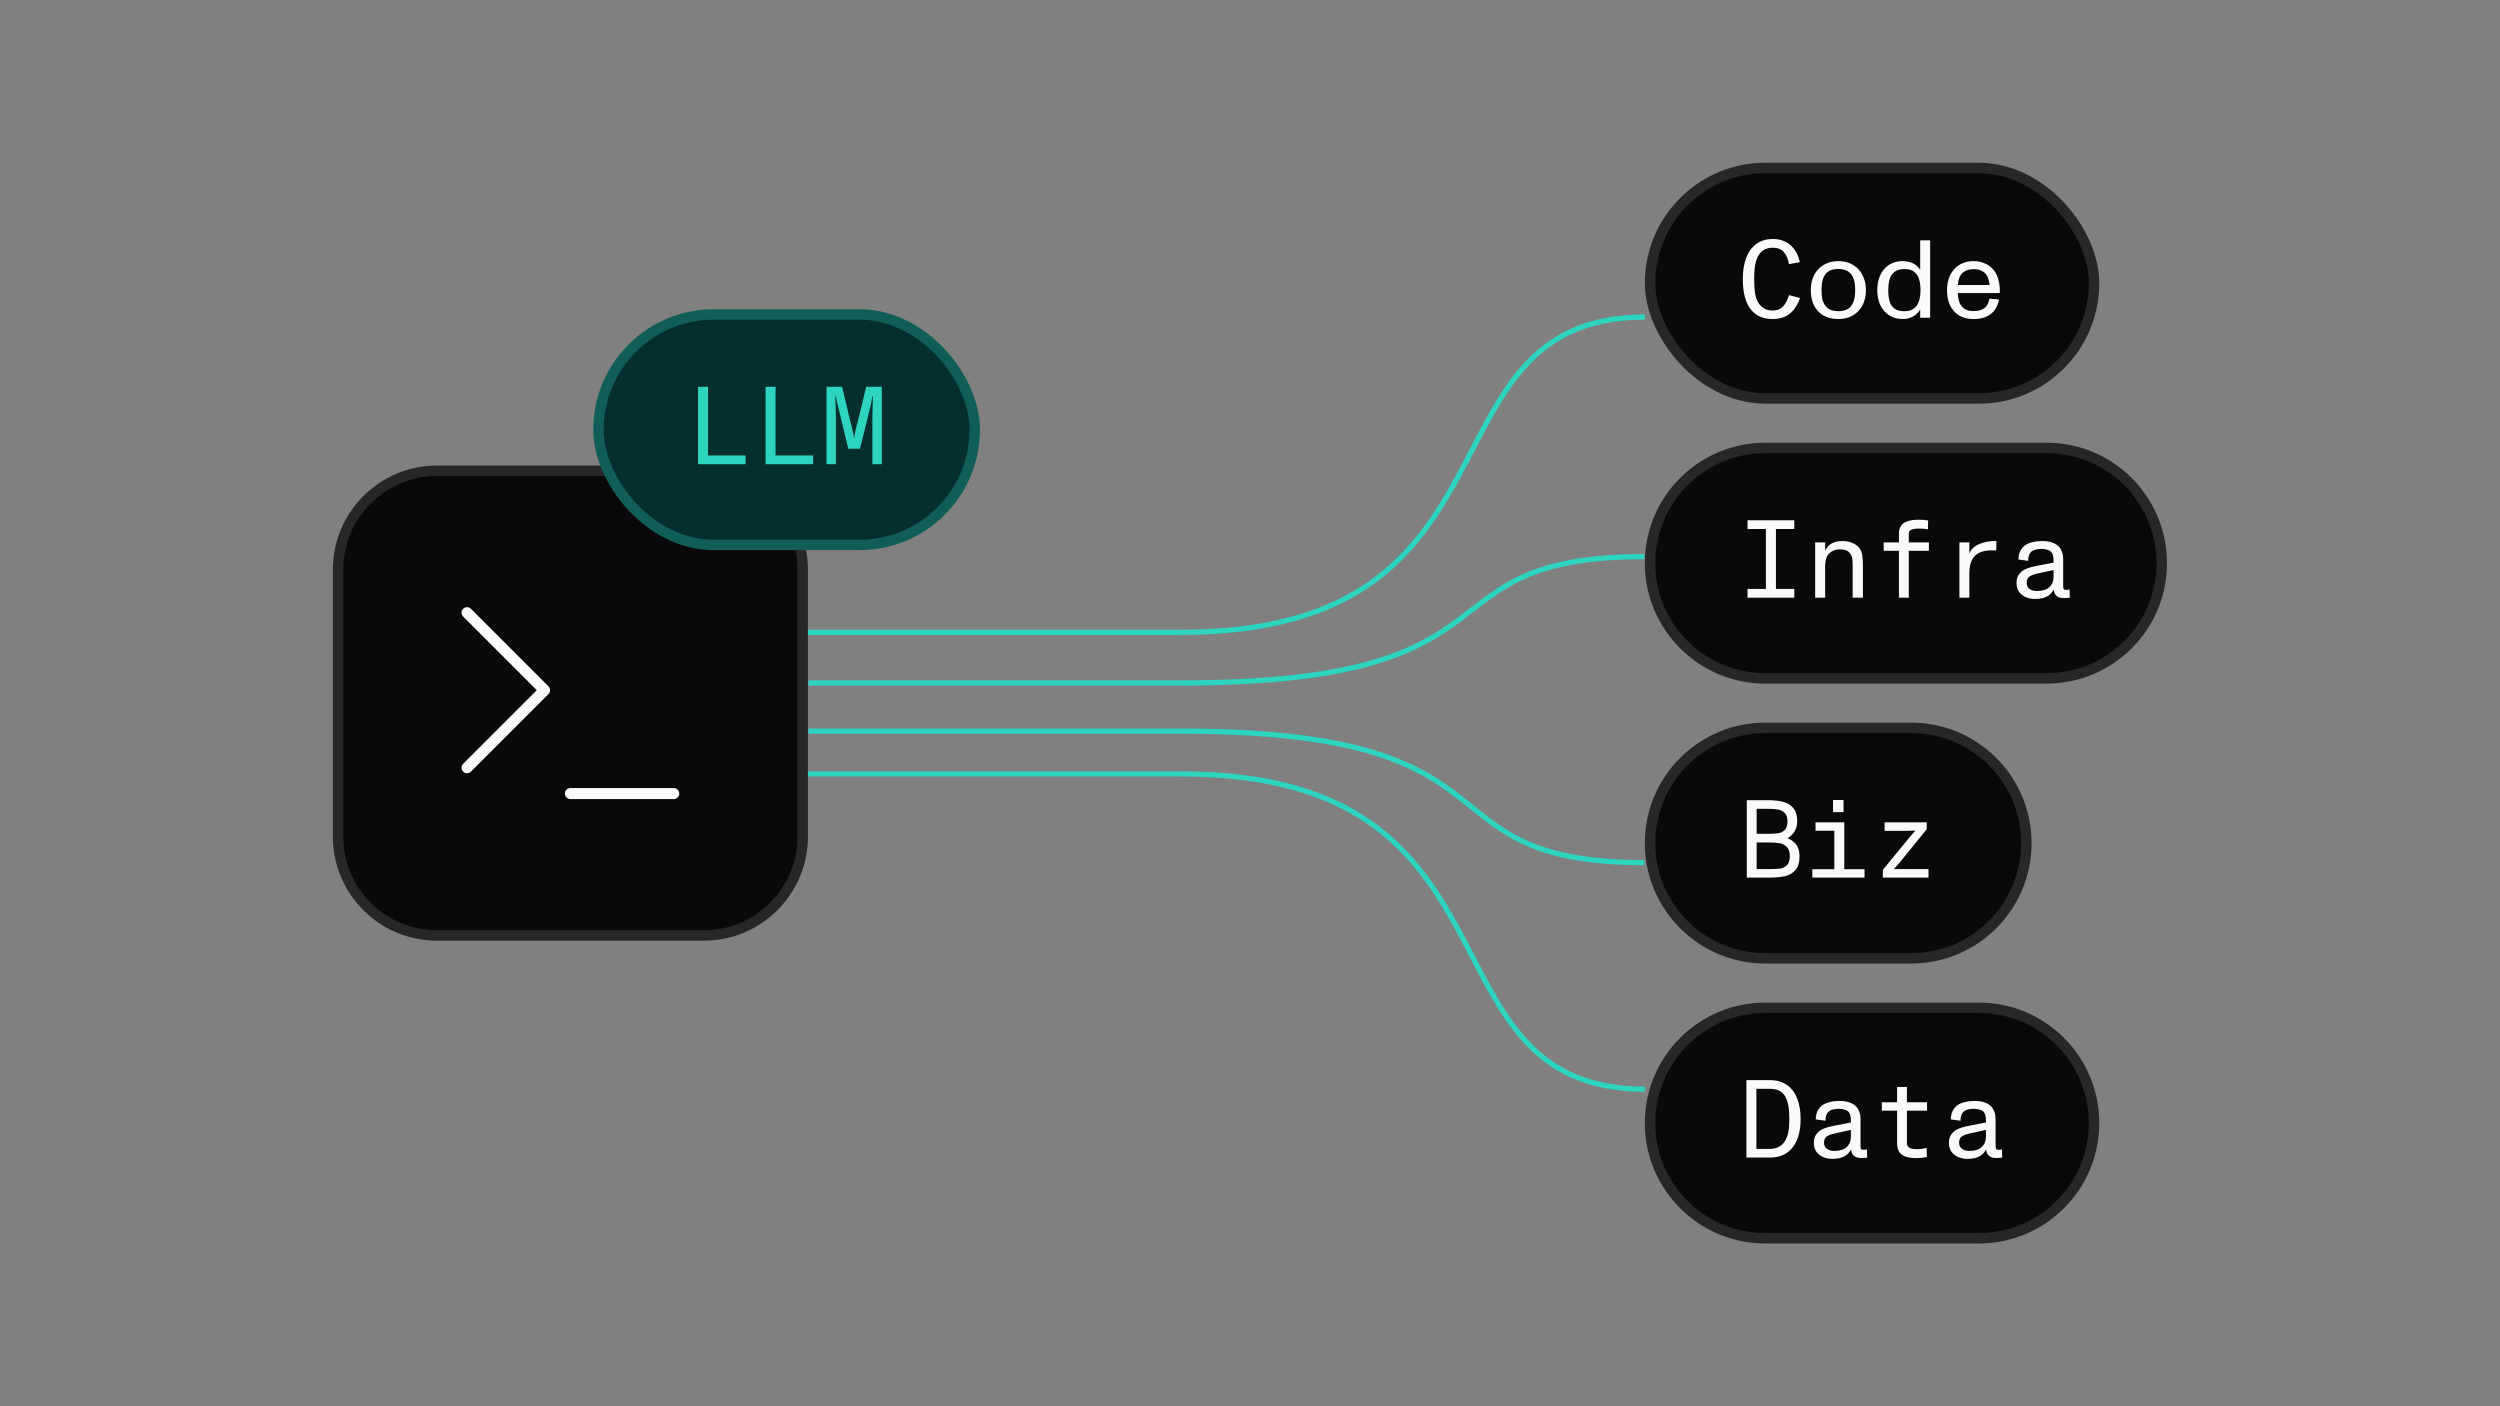 <svg xmlns="http://www.w3.org/2000/svg" fill="none" viewBox="0 0 1920 1080" height="1080" width="1920">
<rect x="0" y="0" width="1920" height="1080" fill="#808080" stroke="none"/>
<path fill="#09090B" d="M259.62 437.563C259.62 395.59 293.646 361.563 335.62 361.563H540.493C582.467 361.563 616.493 395.59 616.493 437.563V642.436C616.493 684.41 582.467 718.436 540.493 718.436H335.62C293.646 718.436 259.62 684.41 259.62 642.436V437.563Z"></path>
<path stroke-width="8" stroke="#27272A" d="M259.62 437.563C259.62 395.59 293.646 361.563 335.62 361.563H540.493C582.467 361.563 616.493 395.59 616.493 437.563V642.436C616.493 684.41 582.467 718.436 540.493 718.436H335.62C293.646 718.436 259.62 684.41 259.62 642.436V437.563Z"></path>
<path stroke-linejoin="round" stroke-linecap="round" stroke-width="8.468" stroke="#FAFAFA" d="M358.685 589.607L418.214 530.078L358.685 470.549M438.057 609.45H517.429"></path>
<path stroke-miterlimit="3.869" stroke-width="4" stroke="#2DD4BF" d="M1263.24 243.5C1085.37 243.5 1179.44 485.623 907.334 485.623L620.494 485.623"></path>
<path stroke-miterlimit="3.869" stroke-width="4" stroke="#2DD4BF" d="M1262.88 427.5C1085.23 427.5 1179.18 524.5 907.414 524.5L620.93 524.5"></path>
<path stroke-miterlimit="3.869" stroke-width="4" stroke="#2DD4BF" d="M1262.88 662.5C1085.23 662.5 1179.18 561.5 907.414 561.5L620.93 561.5"></path>
<path stroke-miterlimit="3.869" stroke-width="4" stroke="#2DD4BF" d="M1263.24 836.5C1085.37 836.5 1179.44 594.377 907.334 594.377L620.494 594.377"></path>
<rect fill="#09090B" rx="88.5" height="177" width="341" y="129" x="1267.24"></rect>
<rect stroke-width="8" stroke="#27272A" rx="88.5" height="177" width="341" y="129" x="1267.24"></rect>
<path fill="#FAFAFA" d="M1361.31 245.019C1356.33 245.019 1352.14 243.858 1348.74 241.538C1345.34 239.16 1342.77 235.707 1341.01 231.178C1339.32 226.593 1338.47 220.96 1338.47 214.281C1338.47 208.167 1339.32 202.817 1341.01 198.232C1342.71 193.59 1345.29 189.996 1348.74 187.448C1352.25 184.844 1356.55 183.542 1361.65 183.542C1366.85 183.542 1371.27 185.071 1374.89 188.128C1378.52 191.128 1380.98 195.515 1382.28 201.289L1373.96 202.902C1373.22 198.883 1371.89 195.77 1369.97 193.562C1368.04 191.354 1365.3 190.25 1361.73 190.25C1359.52 190.25 1357.6 190.59 1355.96 191.269C1354.32 191.949 1352.84 193.081 1351.54 194.666C1350.47 196.025 1349.59 197.694 1348.91 199.676C1348.29 201.6 1347.83 203.78 1347.55 206.214C1347.33 208.592 1347.21 211.28 1347.21 214.281C1347.21 218.753 1347.47 222.545 1347.98 225.659C1348.54 228.772 1349.53 231.32 1350.95 233.301C1352.19 234.999 1353.67 236.301 1355.36 237.207C1357.06 238.056 1359.1 238.481 1361.48 238.481C1364.7 238.481 1367.31 237.462 1369.29 235.424C1371.27 233.386 1372.83 230.471 1373.96 226.678L1382.45 228.886C1380.47 234.377 1377.75 238.452 1374.3 241.113C1370.85 243.717 1366.52 245.019 1361.31 245.019ZM1411.89 245.019C1407.54 245.019 1403.74 244.142 1400.52 242.387C1397.35 240.575 1394.91 238 1393.21 234.66C1391.51 231.32 1390.67 227.357 1390.67 222.772C1390.67 218.47 1391.51 214.649 1393.21 211.309C1394.97 207.912 1397.43 205.28 1400.6 203.412C1403.83 201.487 1407.59 200.525 1411.89 200.525C1416.14 200.525 1419.85 201.487 1423.02 203.412C1426.24 205.28 1428.71 207.912 1430.4 211.309C1432.16 214.705 1433.04 218.526 1433.04 222.772C1433.04 227.187 1432.16 231.093 1430.4 234.49C1428.65 237.83 1426.16 240.434 1422.93 242.302C1419.76 244.113 1416.08 245.019 1411.89 245.019ZM1411.89 238.99C1416.08 238.99 1419.22 237.801 1421.32 235.424C1422.51 234.065 1423.39 232.339 1423.95 230.244C1424.52 228.15 1424.8 225.687 1424.8 222.857V222.772C1424.8 219.885 1424.52 217.394 1423.95 215.3C1423.39 213.149 1422.48 211.394 1421.23 210.035C1420.16 208.903 1418.86 208.054 1417.33 207.488C1415.8 206.865 1413.99 206.554 1411.89 206.554C1407.76 206.554 1404.68 207.629 1402.64 209.78C1401.34 211.139 1400.37 212.922 1399.75 215.13C1399.19 217.281 1398.9 219.828 1398.9 222.772C1398.9 225.716 1399.19 228.291 1399.75 230.499C1400.37 232.65 1401.34 234.405 1402.64 235.763C1404.68 237.915 1407.76 238.99 1411.89 238.99ZM1461.29 245.019C1457.5 245.019 1454.13 244.142 1451.19 242.387C1448.24 240.575 1445.92 238 1444.22 234.66C1442.58 231.263 1441.76 227.301 1441.76 222.772C1441.76 218.356 1442.55 214.479 1444.14 211.139C1445.78 207.742 1448.05 205.138 1450.93 203.327C1453.88 201.459 1457.24 200.525 1461.04 200.525C1464.49 200.525 1467.46 201.232 1469.95 202.648C1472.44 204.063 1474.48 206.271 1476.07 209.271L1474.71 210.714V184.561H1482.35V244H1474.71V234.15L1476.07 235.424C1474.54 238.594 1472.5 241 1469.95 242.641C1467.46 244.226 1464.58 245.019 1461.29 245.019ZM1462.65 238.99C1464.63 238.99 1466.39 238.679 1467.91 238.056C1469.44 237.377 1470.72 236.386 1471.74 235.084C1472.81 233.726 1473.6 232.027 1474.11 229.989C1474.68 227.952 1474.96 225.574 1474.96 222.857C1474.96 219.8 1474.62 217.111 1473.94 214.79C1473.32 212.413 1472.1 210.46 1470.29 208.931C1468.54 207.403 1466.05 206.639 1462.82 206.639C1460.33 206.639 1458.26 207.035 1456.62 207.827C1454.98 208.62 1453.65 209.78 1452.63 211.309C1451.78 212.667 1451.16 214.309 1450.76 216.234C1450.37 218.102 1450.17 220.281 1450.17 222.772C1450.17 226.282 1450.54 229.225 1451.27 231.603C1452.01 233.98 1453.28 235.82 1455.09 237.122C1456.9 238.367 1459.42 238.99 1462.65 238.99ZM1515.78 245.019C1512.5 245.019 1509.59 244.509 1507.04 243.491C1504.49 242.472 1502.31 240.915 1500.5 238.82C1498.75 236.839 1497.44 234.518 1496.59 231.858C1495.74 229.14 1495.32 226.083 1495.32 222.687C1495.32 219.517 1495.77 216.602 1496.68 213.941C1497.58 211.224 1498.92 208.875 1500.67 206.893C1502.54 204.799 1504.75 203.214 1507.29 202.138C1509.84 201.063 1512.64 200.525 1515.7 200.525C1519.15 200.525 1522.35 201.261 1525.29 202.733C1528.24 204.148 1530.56 206.214 1532.26 208.931C1533.56 210.969 1534.52 213.432 1535.14 216.319C1535.77 219.149 1535.99 222.064 1535.82 225.065H1503.64C1503.76 229.763 1504.8 233.244 1506.78 235.509C1508.76 237.773 1511.74 238.905 1515.7 238.905C1519.32 238.905 1522.12 238.141 1524.11 236.613C1526.09 235.028 1527.33 232.622 1527.84 229.395L1535.23 229.989C1534.32 234.914 1532.2 238.651 1528.86 241.198C1525.58 243.745 1521.22 245.019 1515.78 245.019ZM1502.62 218.866H1528.52L1528.01 219.121C1528.01 217.932 1527.79 216.602 1527.33 215.13C1526.94 213.601 1526.4 212.328 1525.72 211.309C1524.64 209.724 1523.28 208.563 1521.64 207.827C1520.06 207.091 1518.11 206.723 1515.78 206.723C1513.46 206.723 1511.43 207.148 1509.67 207.997C1507.92 208.79 1506.61 209.894 1505.76 211.309C1504.52 213.347 1503.84 215.752 1503.73 218.526V219.121L1502.62 218.866Z"></path>
<path fill="#09090B" d="M1355.74 344H1571.74C1620.62 344 1660.24 383.623 1660.24 432.5C1660.24 481.377 1620.62 521 1571.74 521H1355.74C1306.87 521 1267.24 481.377 1267.24 432.5C1267.24 383.623 1306.87 344 1355.74 344Z"></path>
<path stroke-width="8" stroke="#27272A" d="M1355.74 344H1571.74C1620.62 344 1660.24 383.623 1660.24 432.5C1660.24 481.377 1620.62 521 1571.74 521H1355.74C1306.87 521 1267.24 481.377 1267.24 432.5C1267.24 383.623 1306.87 344 1355.74 344Z"></path>
<path fill="#FAFAFA" d="M1356.2 399.561H1363.92V459H1356.2V399.561ZM1342.1 452.292H1378.02V459H1342.1V452.292ZM1342.1 399.561H1378.02V406.269H1342.1V399.561ZM1394.05 416.544H1401.69V426.733L1400.84 425.375C1401.75 422.148 1403.33 419.714 1405.6 418.072C1407.92 416.374 1410.97 415.525 1414.77 415.525C1417.54 415.525 1419.95 415.921 1421.98 416.714C1424.08 417.45 1425.89 418.638 1427.42 420.28C1428.89 421.808 1429.8 423.733 1430.14 426.054C1430.53 428.318 1430.73 430.894 1430.73 433.781V459H1422.83V434.206C1422.83 431.658 1422.69 429.677 1422.41 428.262C1422.12 426.79 1421.42 425.488 1420.29 424.356C1419.21 423.28 1418.08 422.601 1416.89 422.318C1415.7 422.035 1414.31 421.893 1412.73 421.893C1409.95 421.893 1407.41 422.856 1405.09 424.78C1402.82 426.648 1401.69 430.243 1401.69 435.564V459H1394.05V416.544ZM1458.39 422.997H1446.67V416.544H1458.39V409.666C1458.39 407.345 1458.9 405.42 1459.92 403.892C1460.99 402.307 1462.66 401.118 1464.93 400.326C1467.19 399.533 1470.08 399.137 1473.59 399.137C1476.42 399.137 1478.83 399.335 1480.81 399.731L1480.64 406.524C1478.37 406.128 1476.16 405.93 1474.01 405.93C1471.18 405.93 1469.12 406.241 1467.81 406.864C1466.57 407.43 1465.95 408.421 1465.95 409.836V416.544H1481.4V422.997H1465.95V459H1458.39V422.997ZM1504.82 416.544H1512.46V427.752L1511.95 427.243C1512.23 425.035 1513.14 423.11 1514.67 421.469C1516.25 419.827 1518.29 418.525 1520.78 417.563C1523.27 416.6 1526.07 415.949 1529.19 415.61C1529.75 415.553 1531.11 415.525 1533.26 415.525L1533.09 422.742C1532.53 422.686 1531.42 422.658 1529.78 422.658C1526.33 422.658 1523.33 423.167 1520.78 424.186C1518.23 425.205 1516.19 427.016 1514.67 429.62C1513.19 432.224 1512.46 435.791 1512.46 440.319V459H1504.82V416.544ZM1562.96 460.019C1560.47 460.019 1558.12 459.566 1555.91 458.66C1553.76 457.755 1552.01 456.396 1550.65 454.585C1549.35 452.716 1548.69 450.452 1548.69 447.792C1548.69 444.961 1549.37 442.669 1550.73 440.914C1552.15 439.102 1553.87 437.772 1555.91 436.923C1558.01 436.017 1560.41 435.309 1563.13 434.8L1577.14 432.083C1577.14 431.743 1577.14 431.432 1577.14 431.149C1577.14 429.45 1577.03 428.092 1576.8 427.073C1576.63 426.054 1576.26 425.148 1575.7 424.356C1575.07 423.507 1574.08 422.827 1572.72 422.318C1571.37 421.808 1569.78 421.554 1567.97 421.554C1564.29 421.554 1561.63 422.29 1559.99 423.761C1558.4 425.177 1557.61 427.498 1557.61 430.724L1550.14 429.705C1550.19 427.158 1550.68 424.978 1551.58 423.167C1552.49 421.299 1553.76 419.799 1555.4 418.667C1556.93 417.648 1558.8 416.883 1561.01 416.374C1563.21 415.808 1565.68 415.525 1568.39 415.525C1571.96 415.525 1574.93 416.063 1577.31 417.138C1579.69 418.157 1581.47 419.714 1582.66 421.808C1583.9 423.903 1584.53 426.479 1584.53 429.535V449.829C1584.53 451.075 1584.64 451.924 1584.87 452.377C1585.15 452.83 1585.86 453.056 1586.99 453.056C1587.67 453.056 1588.49 452.943 1589.45 452.716L1589.62 459C1588.21 459.226 1586.62 459.34 1584.87 459.34C1582.38 459.34 1580.48 458.689 1579.18 457.387C1577.88 456.085 1577.22 454.16 1577.22 451.613L1578.16 450.424C1577.2 453.594 1575.44 456 1572.89 457.641C1570.4 459.226 1567.09 460.019 1562.96 460.019ZM1564.15 453.905C1568.56 453.905 1571.82 452.915 1573.91 450.933C1576.06 448.895 1577.14 446.235 1577.14 442.952V434.121L1580.71 437.008L1564.32 440.574C1561.66 441.197 1559.68 441.989 1558.37 442.952C1557.13 443.914 1556.51 445.499 1556.51 447.707C1556.51 449.631 1557.24 451.16 1558.71 452.292C1560.19 453.367 1562 453.905 1564.15 453.905Z"></path>
<path fill="#09090B" d="M1355.74 559H1467.74C1516.62 559 1556.24 598.623 1556.24 647.5C1556.24 696.377 1516.62 736 1467.74 736H1355.74C1306.87 736 1267.24 696.377 1267.24 647.5C1267.24 598.623 1306.87 559 1355.74 559Z"></path>
<path stroke-width="8" stroke="#27272A" d="M1355.74 559H1467.74C1516.62 559 1556.24 598.623 1556.24 647.5C1556.24 696.377 1516.62 736 1467.74 736H1355.74C1306.87 736 1267.24 696.377 1267.24 647.5C1267.24 598.623 1306.87 559 1355.74 559Z"></path>
<path fill="#FAFAFA" d="M1341.54 614.561H1357.93C1362.23 614.561 1365.96 614.958 1369.13 615.75C1372.36 616.486 1375.02 618.043 1377.12 620.42C1379.21 622.798 1380.26 626.251 1380.26 630.78C1380.26 634.063 1379.38 636.95 1377.63 639.441C1375.87 641.875 1373.52 643.63 1370.58 644.705L1370.15 642.752C1374.12 643.941 1377.09 645.724 1379.07 648.102C1381.05 650.479 1382.04 653.649 1382.04 657.612C1382.04 662.424 1380.94 666.018 1378.73 668.396C1376.58 670.773 1373.86 672.302 1370.58 672.981C1367.29 673.66 1363.28 674 1358.52 674H1341.54V614.561ZM1358.52 667.462C1362.2 667.462 1365.09 667.32 1367.18 667.037C1369.33 666.698 1371.09 665.82 1372.45 664.405C1373.86 662.933 1374.57 660.669 1374.57 657.612C1374.57 654.329 1373.78 651.923 1372.19 650.394C1370.66 648.866 1368.85 647.932 1366.76 647.592C1364.66 647.196 1362.06 646.998 1358.94 646.998H1349.1V667.462H1358.52ZM1357.42 640.375C1360.87 640.375 1363.62 640.233 1365.65 639.95C1367.69 639.61 1369.39 638.761 1370.75 637.403C1372.11 635.988 1372.79 633.808 1372.79 630.865C1372.79 627.864 1372.08 625.685 1370.66 624.326C1369.25 622.911 1367.52 622.034 1365.48 621.694C1363.45 621.354 1360.73 621.184 1357.33 621.184H1349.1V640.375H1357.42ZM1408.77 631.544H1416.41V674H1408.77V631.544ZM1391.87 667.547H1431.95V674H1391.87V667.547ZM1394.33 631.544H1412.59V637.997H1394.33V631.544ZM1407.75 614.392H1415.81V623.732H1407.75V614.392ZM1446.02 668.056L1466.23 643.432C1467.31 642.186 1468.38 640.941 1469.46 639.695L1470.99 637.997V637.912C1468.61 637.969 1466.23 638.025 1463.85 638.082H1447.38V631.544H1479.73V636.808L1460.03 661.093C1459.75 661.433 1459.44 661.801 1459.1 662.197C1458.14 663.443 1456.66 665.141 1454.68 667.292V667.462H1481.09V674H1446.02V668.056Z"></path>
<path fill="#09090B" d="M1355.74 774H1519.74C1568.62 774 1608.24 813.623 1608.24 862.5C1608.24 911.377 1568.62 951 1519.74 951H1355.74C1306.87 951 1267.24 911.377 1267.24 862.5C1267.24 813.623 1306.87 774 1355.74 774Z"></path>
<path stroke-width="8" stroke="#27272A" d="M1355.74 774H1519.74C1568.62 774 1608.24 813.623 1608.24 862.5C1608.24 911.377 1568.62 951 1519.74 951H1355.74C1306.87 951 1267.24 911.377 1267.24 862.5C1267.24 813.623 1306.87 774 1355.74 774Z"></path>
<path fill="#FAFAFA" d="M1341.27 829.561H1359.44C1364.48 829.561 1368.75 830.778 1372.26 833.213C1375.77 835.59 1378.4 839.015 1380.16 843.487C1381.97 847.959 1382.88 853.224 1382.88 859.281C1382.88 868.734 1380.81 876.065 1376.68 881.273C1372.6 886.424 1366.83 889 1359.35 889H1341.27V829.561ZM1358.68 882.377C1364.22 882.377 1368.21 880.452 1370.65 876.603C1372.06 874.395 1373 871.961 1373.45 869.3C1373.96 866.583 1374.21 863.243 1374.21 859.281C1374.21 855.431 1373.96 852.063 1373.45 849.176C1372.94 846.289 1372.06 843.798 1370.82 841.704C1369.63 839.723 1368.02 838.307 1365.98 837.458C1364 836.609 1361.56 836.184 1358.68 836.184H1348.91V882.377H1358.68ZM1407.31 890.019C1404.82 890.019 1402.47 889.566 1400.26 888.66C1398.11 887.755 1396.35 886.396 1395 884.585C1393.69 882.716 1393.04 880.452 1393.04 877.792C1393.04 874.961 1393.72 872.669 1395.08 870.914C1396.5 869.102 1398.22 867.772 1400.26 866.923C1402.36 866.017 1404.76 865.309 1407.48 864.8L1421.49 862.083C1421.49 861.743 1421.49 861.432 1421.49 861.149C1421.49 859.45 1421.38 858.092 1421.15 857.073C1420.98 856.054 1420.61 855.148 1420.05 854.356C1419.42 853.507 1418.43 852.827 1417.07 852.318C1415.72 851.808 1414.13 851.554 1412.32 851.554C1408.64 851.554 1405.98 852.29 1404.34 853.761C1402.75 855.177 1401.96 857.498 1401.96 860.724L1394.49 859.705C1394.54 857.158 1395.02 854.978 1395.93 853.167C1396.84 851.299 1398.11 849.799 1399.75 848.667C1401.28 847.648 1403.15 846.883 1405.36 846.374C1407.56 845.808 1410.03 845.525 1412.74 845.525C1416.31 845.525 1419.28 846.063 1421.66 847.138C1424.04 848.157 1425.82 849.714 1427.01 851.808C1428.25 853.903 1428.88 856.479 1428.88 859.535V879.829C1428.88 881.075 1428.99 881.924 1429.22 882.377C1429.5 882.83 1430.21 883.056 1431.34 883.056C1432.02 883.056 1432.84 882.943 1433.8 882.716L1433.97 889C1432.56 889.226 1430.97 889.34 1429.22 889.34C1426.73 889.34 1424.83 888.689 1423.53 887.387C1422.22 886.085 1421.57 884.16 1421.57 881.613L1422.51 880.424C1421.55 883.594 1419.79 886 1417.24 887.641C1414.75 889.226 1411.44 890.019 1407.31 890.019ZM1408.5 883.905C1412.91 883.905 1416.17 882.915 1418.26 880.933C1420.41 878.895 1421.49 876.235 1421.49 872.952V864.121L1425.06 867.008L1408.67 870.574C1406.01 871.197 1404.03 871.989 1402.72 872.952C1401.48 873.914 1400.86 875.499 1400.86 877.707C1400.86 879.631 1401.59 881.16 1403.06 882.292C1404.53 883.367 1406.35 883.905 1408.5 883.905ZM1471.91 889.425C1468.4 889.425 1465.54 889.028 1463.33 888.236C1461.18 887.443 1459.57 886.198 1458.49 884.5C1457.47 882.745 1456.96 880.452 1456.96 877.622V852.997H1445.24V846.544H1456.96V834.741H1464.52V846.544H1479.97V852.997H1464.52V877.367C1464.52 879.348 1465.08 880.707 1466.22 881.443C1467.41 882.179 1469.5 882.547 1472.5 882.547C1474.93 882.547 1477.31 882.207 1479.63 881.528L1479.8 888.575C1478.84 888.802 1477.62 889 1476.15 889.17C1474.74 889.34 1473.32 889.425 1471.91 889.425ZM1511.03 890.019C1508.54 890.019 1506.19 889.566 1503.98 888.66C1501.83 887.755 1500.08 886.396 1498.72 884.585C1497.41 882.716 1496.76 880.452 1496.76 877.792C1496.76 874.961 1497.44 872.669 1498.8 870.914C1500.22 869.102 1501.94 867.772 1503.98 866.923C1506.08 866.017 1508.48 865.309 1511.2 864.8L1525.21 862.083C1525.21 861.743 1525.21 861.432 1525.21 861.149C1525.21 859.45 1525.1 858.092 1524.87 857.073C1524.7 856.054 1524.33 855.148 1523.77 854.356C1523.14 853.507 1522.15 852.827 1520.79 852.318C1519.44 851.808 1517.85 851.554 1516.04 851.554C1512.36 851.554 1509.7 852.29 1508.06 853.761C1506.47 855.177 1505.68 857.498 1505.68 860.724L1498.21 859.705C1498.26 857.158 1498.75 854.978 1499.65 853.167C1500.56 851.299 1501.83 849.799 1503.47 848.667C1505 847.648 1506.87 846.883 1509.08 846.374C1511.28 845.808 1513.75 845.525 1516.46 845.525C1520.03 845.525 1523 846.063 1525.38 847.138C1527.76 848.157 1529.54 849.714 1530.73 851.808C1531.97 853.903 1532.6 856.479 1532.6 859.535V879.829C1532.6 881.075 1532.71 881.924 1532.94 882.377C1533.22 882.83 1533.93 883.056 1535.06 883.056C1535.74 883.056 1536.56 882.943 1537.52 882.716L1537.69 889C1536.28 889.226 1534.69 889.34 1532.94 889.34C1530.45 889.34 1528.55 888.689 1527.25 887.387C1525.95 886.085 1525.29 884.16 1525.29 881.613L1526.23 880.424C1525.27 883.594 1523.51 886 1520.96 887.641C1518.47 889.226 1515.16 890.019 1511.03 890.019ZM1512.22 883.905C1516.63 883.905 1519.89 882.915 1521.98 880.933C1524.13 878.895 1525.21 876.235 1525.21 872.952V864.121L1528.78 867.008L1512.39 870.574C1509.73 871.197 1507.75 871.989 1506.44 872.952C1505.2 873.914 1504.58 875.499 1504.58 877.707C1504.58 879.631 1505.31 881.16 1506.78 882.292C1508.26 883.367 1510.07 883.905 1512.22 883.905Z"></path>
<rect fill="#042F2E" rx="88.5" height="177" width="289" y="241.5" x="459.621"></rect>
<rect stroke-width="8" stroke="#115E59" rx="88.5" height="177" width="289" y="241.5" x="459.621"></rect>
<path fill="#2DD4BF" d="M536.122 297.061H543.764V349.792H572.634V356.5H536.122V297.061ZM587.982 297.061H595.624V349.792H624.495V356.5H587.982V297.061ZM634.748 297.061H646.72L652.07 319.478C652.636 321.629 653.174 323.809 653.683 326.016C654.193 328.054 654.646 329.979 655.042 331.79C655.495 333.602 655.778 335.102 655.891 336.291H656.146C656.259 334.593 656.485 333.008 656.825 331.536C657.165 330.007 657.674 327.913 658.353 325.252C658.863 323.328 659.372 321.403 659.882 319.478L665.231 297.061H677.204V356.5H669.986V320.242L670.156 312.261C670.269 309.543 670.354 306.826 670.411 304.109H670.071C669.222 309.034 668.203 313.732 667.015 318.205C666.901 318.771 666.788 319.195 666.675 319.478C666.618 319.705 666.533 320.073 666.42 320.582L660.476 344.612H651.476L645.702 320.582C645.475 319.507 645.22 318.459 644.937 317.44C643.296 311.383 642.277 306.939 641.88 304.109H641.541C641.597 305.921 641.626 307.279 641.626 308.185C641.682 309.034 641.739 310.336 641.796 312.091C641.852 314.808 641.909 317.525 641.965 320.242V356.5H634.748V297.061Z"></path>
</svg>
